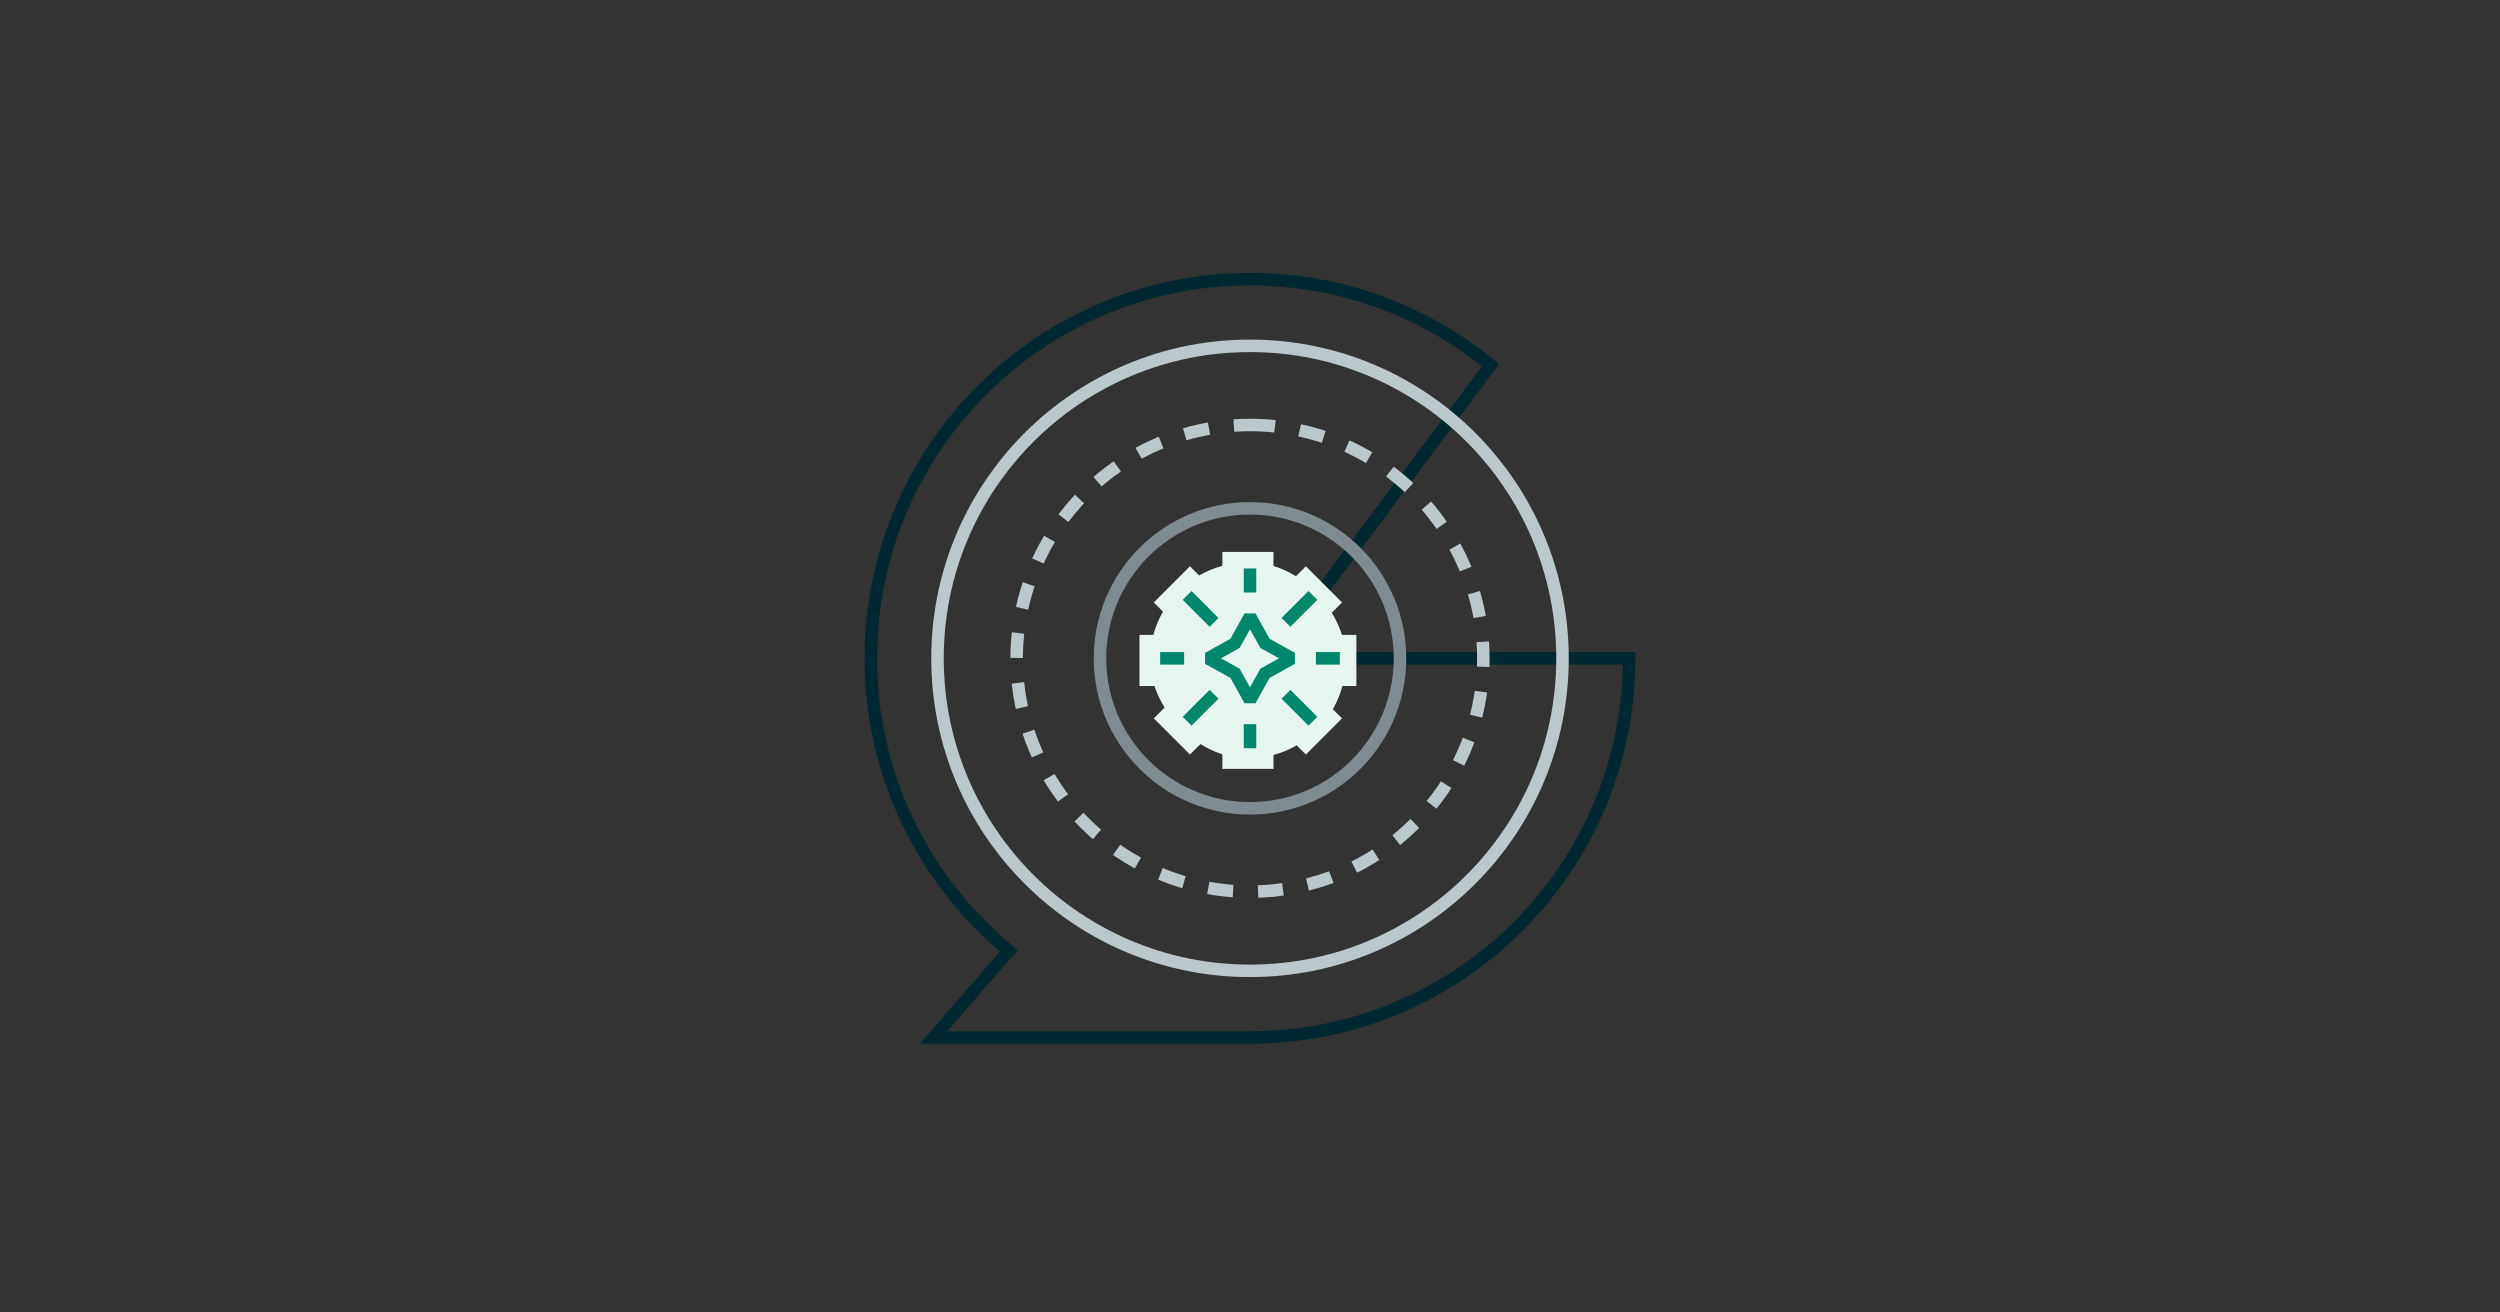 <svg width="600" height="315" viewBox="0 0 600 315" fill="none" xmlns="http://www.w3.org/2000/svg">
<rect x="0" y="0" width="600" height="315" fill="#333333" stroke="none"/>
<path d="M300 249C350.258 249 391 208.258 391 158L305.2 158L357.72 87.645C342.014 74.744 321.911 67 300 67C249.742 67 209 107.742 209 158C209 186.259 221.881 211.509 242.091 228.2L224.08 249L278.68 249L300 249Z" stroke="#002830" stroke-width="3"/>
<rect x="276.773" y="135.773" width="45.453" height="45.453" rx="22.727" fill="#E6F5F0"/>
<rect x="276.773" y="135.773" width="45.453" height="45.453" rx="22.727" stroke="#E6F5F0" stroke-width="1.547"/>
<path fill-rule="evenodd" clip-rule="evenodd" d="M301.636 136.469V142.344H297.364V136.469H301.636ZM316.433 144.589L309.823 151.198L306.802 148.177L313.411 141.567L316.433 144.589ZM289.177 151.198L282.567 144.589L285.589 141.567L292.198 148.177L289.177 151.198ZM299.5 152.618L297.399 156.399L293.618 158.5L297.399 160.601L299.5 164.382L301.601 160.601L305.382 158.5L301.601 156.399L299.5 152.618ZM294.257 153.257L297.632 147.181H301.368L304.743 153.257L310.819 156.632V160.368L304.743 163.743L301.368 169.819H297.632L294.257 163.743L288.181 160.368V156.632L294.257 153.257ZM283.344 160.636H277.469V156.364H283.344V160.636ZM321.531 160.636H315.656V156.364H321.531V160.636ZM292.198 168.823L285.589 175.432L282.567 172.411L289.177 165.802L292.198 168.823ZM313.411 175.433L306.802 168.823L309.823 165.802L316.433 172.411L313.411 175.433ZM301.636 174.656V180.531H297.364V174.656H301.636Z" fill="#00866A" stroke="#E6F5F0" stroke-width="8"/>
<rect x="277" y="135" width="46" height="46" rx="23" fill="#E6F5F0"/>
<path d="M296.406 154.406L297.135 155.717L297.509 155.509L297.717 155.134L296.406 154.406ZM303.594 154.406L302.283 155.134L302.491 155.509L302.865 155.717L303.594 154.406ZM303.594 161.593L302.865 160.282L302.491 160.49L302.283 160.865L303.594 161.593ZM296.406 161.593L297.717 160.865L297.509 160.49L297.135 160.282L296.406 161.593ZM300 147.937L301.311 147.209H298.689L300 147.937ZM289.938 158L289.209 156.688V159.311L289.938 158ZM310.062 158L310.791 159.311V156.688L310.062 158ZM300 168.062L298.689 168.79H301.311L300 168.062ZM297.717 155.134L301.311 148.665L298.689 147.209L295.095 153.677L297.717 155.134ZM298.689 148.665L302.283 155.134L304.905 153.677L301.311 147.209L298.689 148.665ZM297.135 160.282L290.666 156.688L289.209 159.311L295.678 162.904L297.135 160.282ZM290.666 159.311L297.135 155.717L295.678 153.095L289.209 156.688L290.666 159.311ZM302.865 155.717L309.334 159.311L310.791 156.688L304.322 153.095L302.865 155.717ZM309.334 156.688L302.865 160.282L304.322 162.904L310.791 159.311L309.334 156.688ZM302.283 160.865L298.689 167.334L301.311 168.79L304.905 162.322L302.283 160.865ZM301.311 167.334L297.717 160.865L295.095 162.322L298.689 168.79L301.311 167.334ZM301.5 142.187V136.437H298.5V142.187H301.5ZM301.5 179.562V173.812H298.5V179.562H301.5ZM315.812 159.5H321.562V156.5H315.812V159.5ZM278.438 159.5H284.188V156.5H278.438V159.5ZM307.564 167.685L314.033 174.154L316.154 172.033L309.686 165.564L307.564 167.685ZM283.846 143.966L290.314 150.435L292.436 148.314L285.967 141.845L283.846 143.966ZM309.686 150.435L316.154 143.966L314.033 141.845L307.564 148.314L309.686 150.435ZM285.967 174.154L292.436 167.685L290.314 165.564L283.846 172.033L285.967 174.154Z" fill="#00866A"/>
<circle cx="300" cy="158" r="36" transform="rotate(-90 300 158)" stroke="#7E8B91" stroke-width="3"/>
<ellipse cx="300" cy="158" rx="56" ry="56" transform="rotate(-90 300 158)" stroke="#BAC7CB" stroke-width="3" stroke-dasharray="6 6"/>
<circle cx="300" cy="158" r="75" transform="rotate(-90 300 158)" stroke="#BAC7CB" stroke-width="3"/>
</svg>
